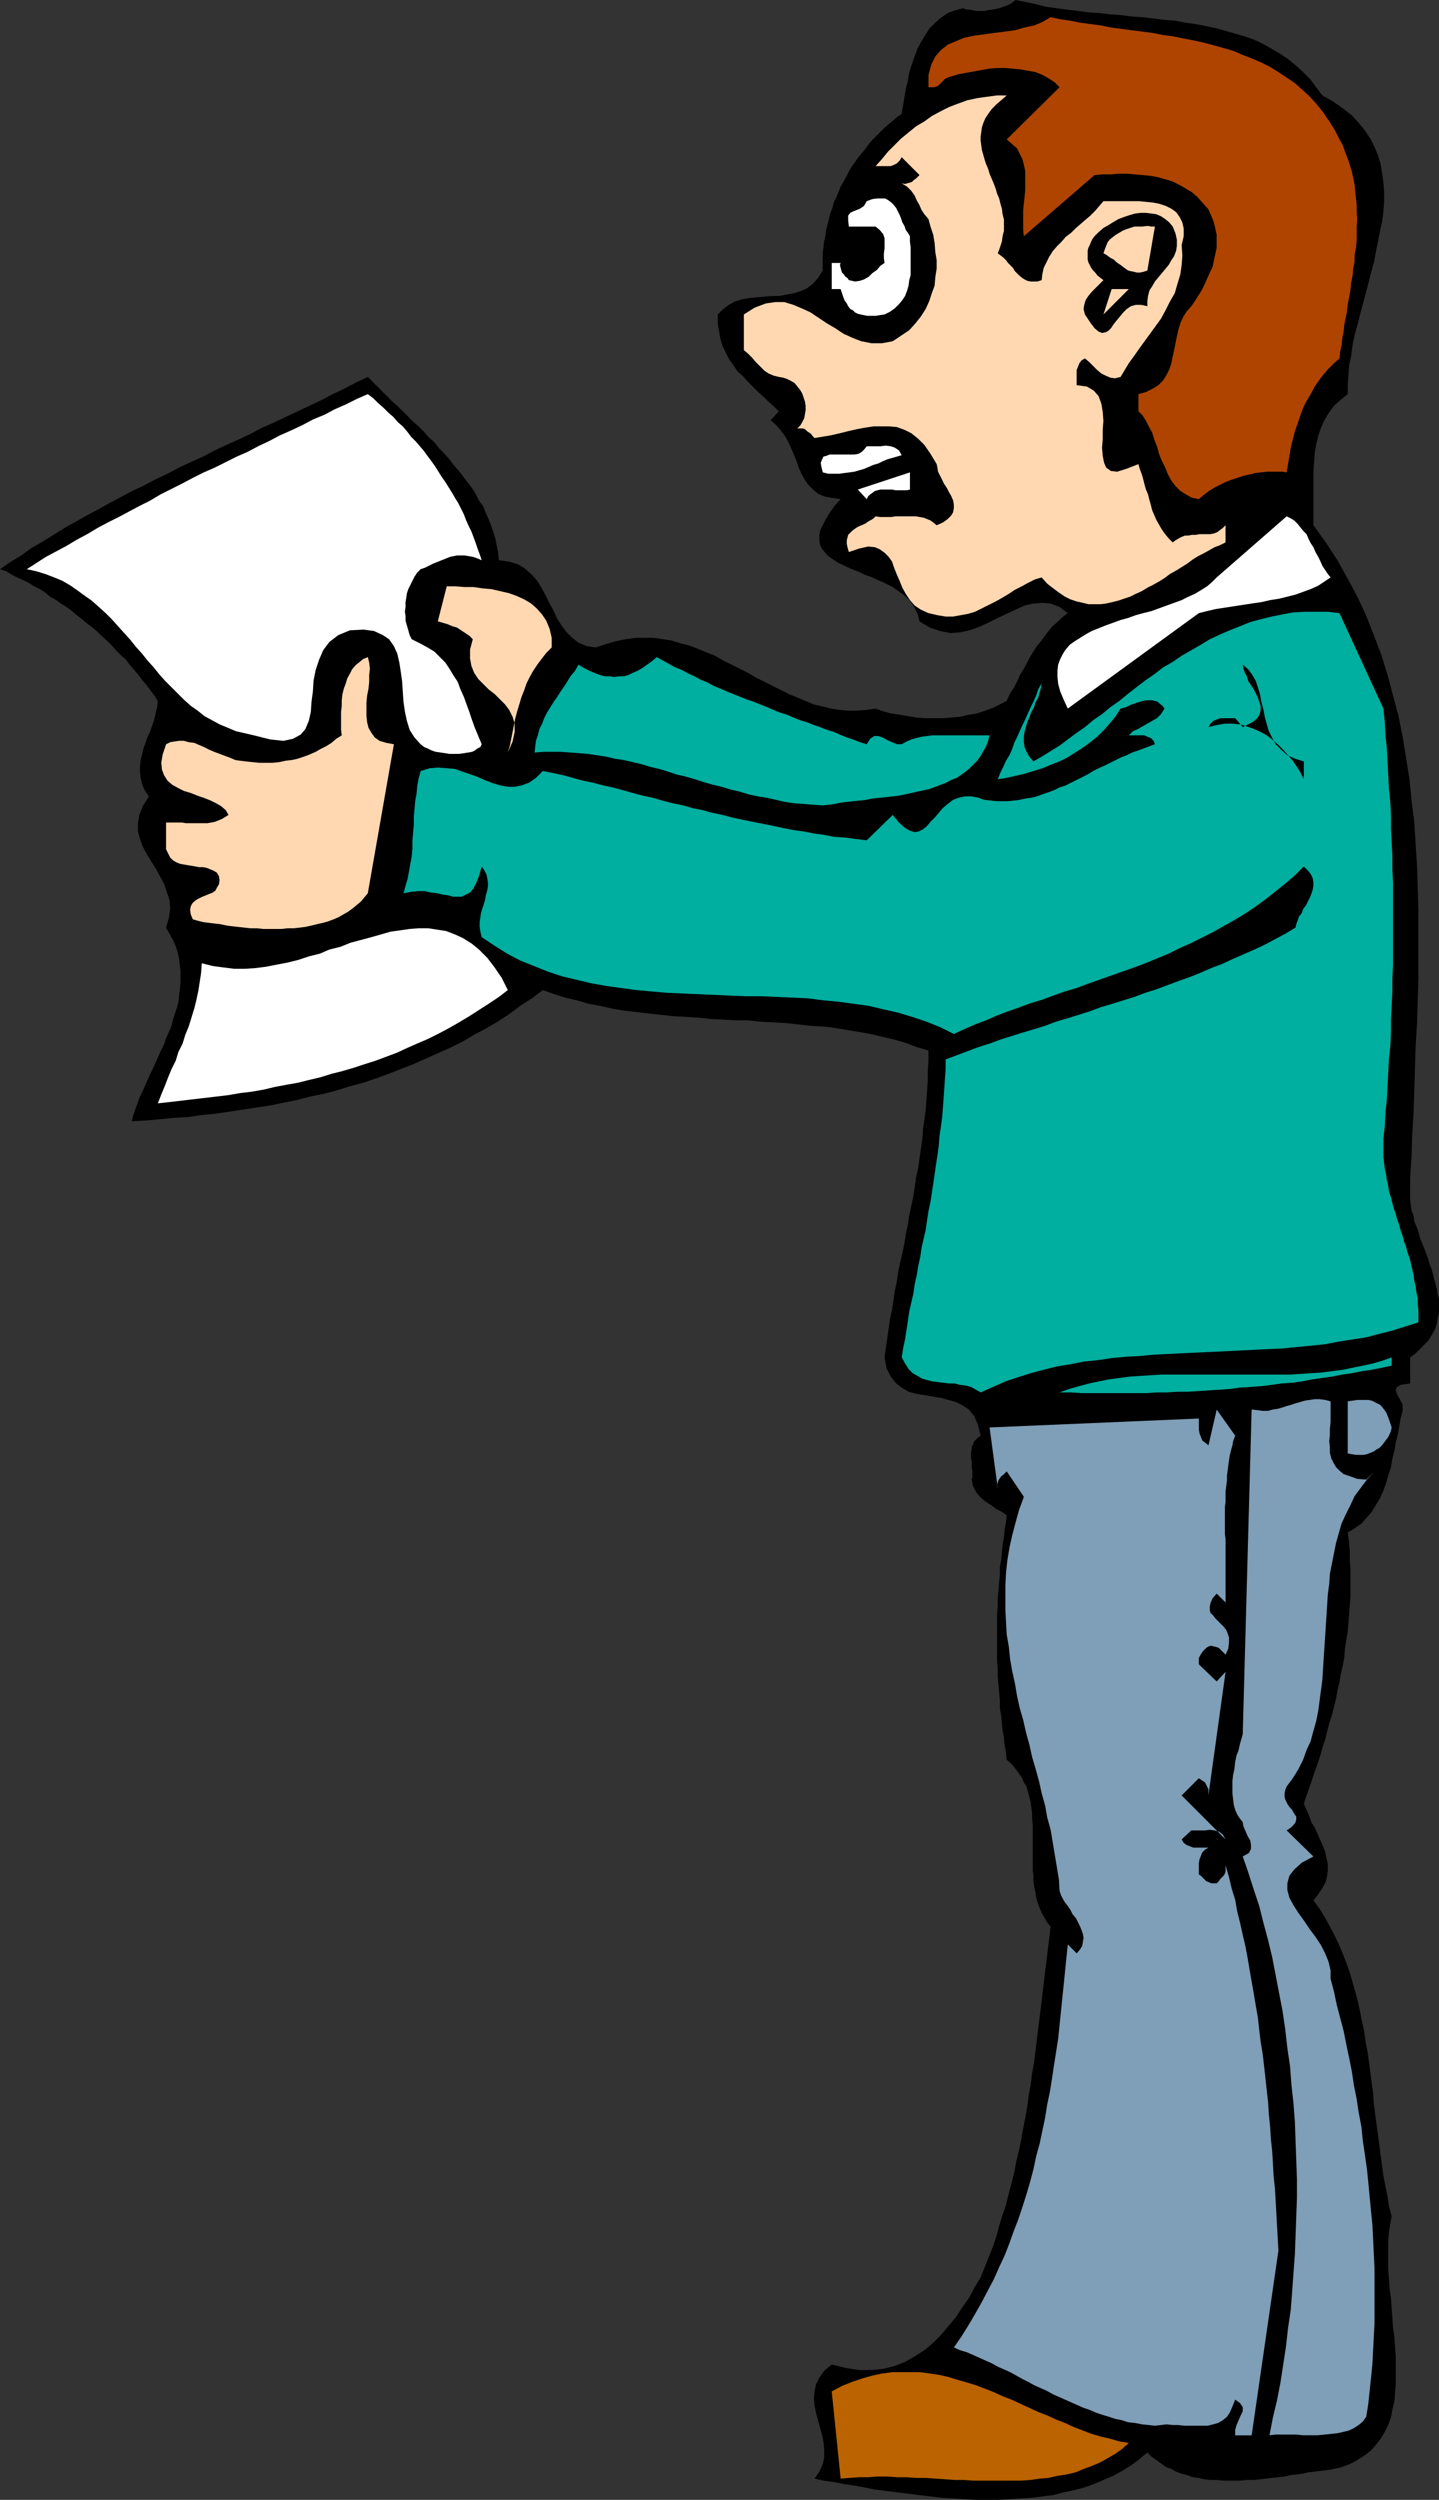 <?xml version="1.0" encoding="UTF-8" standalone="no"?>
<svg
   version="1.0"
   width="89.654mm"
   height="155.668mm"
   id="svg23"
   sodipodi:docname="Man - Angry.wmf"
   xmlns:inkscape="http://www.inkscape.org/namespaces/inkscape"
   xmlns:sodipodi="http://sodipodi.sourceforge.net/DTD/sodipodi-0.dtd"
   xmlns="http://www.w3.org/2000/svg"
   xmlns:svg="http://www.w3.org/2000/svg">
  <rect width="100%" height="100%" fill="#333333" stroke="none"/>
  <sodipodi:namedview
     id="namedview23"
     pagecolor="#ffffff"
     bordercolor="#000000"
     borderopacity="0.25"
     inkscape:showpageshadow="2"
     inkscape:pageopacity="0.0"
     inkscape:pagecheckerboard="0"
     inkscape:deskcolor="#d1d1d1"
     inkscape:document-units="mm" />
  <defs
     id="defs1">
    <pattern
       id="WMFhbasepattern"
       patternUnits="userSpaceOnUse"
       width="6"
       height="6"
       x="0"
       y="0" />
  </defs>
  <path
     style="fill:#000000;fill-opacity:1;fill-rule:evenodd;stroke:none"
     d="m 311.381,22.461 2.585,1.454 2.262,1.616 2.101,1.616 1.616,1.778 1.454,1.778 1.293,1.939 0.97,1.939 0.808,1.939 0.646,2.101 0.323,2.101 0.323,2.262 0.162,2.262 v 2.262 l -0.162,2.262 -0.323,2.424 -0.485,2.262 -0.485,2.424 -0.485,2.424 -0.485,2.585 -0.646,2.262 -0.646,2.585 -0.646,2.424 -0.646,2.424 -0.646,2.424 -0.646,2.585 -0.646,2.262 -0.485,2.424 -0.323,2.424 -0.485,2.262 -0.162,2.262 -0.162,2.262 v 2.262 l -1.777,1.454 -1.454,1.293 -1.293,1.778 -0.97,1.616 -0.808,1.778 -0.646,1.939 -0.485,1.939 -0.323,1.939 -0.162,2.101 -0.162,2.101 v 2.101 2.262 2.101 2.262 2.101 2.101 l 2.909,4.04 2.747,4.201 2.424,4.363 2.262,4.201 2.101,4.525 1.777,4.525 1.777,4.686 1.454,4.686 1.293,4.848 1.293,4.848 0.97,4.848 0.808,5.009 0.808,5.009 0.485,5.009 0.646,5.171 0.323,5.171 0.323,5.171 0.162,5.171 0.162,5.332 v 5.171 5.333 5.332 l -0.162,5.171 -0.162,5.333 -0.323,5.332 -0.162,5.171 -0.162,5.333 -0.162,5.171 -0.323,5.171 -0.162,5.171 -0.323,5.171 v 5.171 l 0.162,1.131 0.162,1.293 0.485,1.293 0.162,1.293 0.485,1.131 0.485,1.293 0.323,1.293 0.485,1.293 0.485,1.131 0.485,1.293 0.485,1.293 0.323,1.131 0.485,1.293 0.323,1.131 0.323,1.293 0.323,1.131 0.323,1.293 0.162,1.131 0.323,1.131 v 1.131 1.293 0.97 l -0.323,1.131 -0.162,1.131 -0.323,1.131 -0.485,0.97 -0.646,1.131 -0.646,0.97 -0.97,0.97 -0.97,0.97 -0.97,0.97 -1.293,0.97 v 6.14 l -2.262,0.323 -0.97,0.646 -0.162,0.646 0.323,0.97 0.646,1.131 0.646,1.293 v 1.454 l -0.485,1.778 -0.323,1.939 -0.323,1.778 -0.485,1.939 -0.323,1.939 -0.485,1.939 -0.323,1.939 -0.646,1.939 -0.485,1.778 -0.646,1.778 -0.808,1.778 -0.97,1.616 -0.97,1.616 -1.131,1.293 -1.293,1.454 -1.616,1.131 -1.616,0.97 0.323,2.262 0.162,2.262 v 2.101 l 0.162,2.101 v 2.101 2.101 2.101 l -0.162,2.101 -0.162,2.101 -0.162,2.101 -0.162,1.939 -0.323,1.939 -0.323,2.101 -0.162,2.101 -0.323,1.778 -0.485,2.101 -0.323,1.939 -0.485,1.939 -0.323,1.939 -0.485,1.939 -0.485,1.939 -0.646,1.939 -0.485,1.939 -0.485,1.939 -0.646,1.939 -0.485,1.778 -0.646,1.939 -0.646,1.778 -0.646,1.939 -0.646,1.939 -0.646,1.778 -0.646,1.939 0.646,1.454 0.646,1.454 0.485,1.454 0.808,1.293 0.646,1.454 0.646,1.454 0.646,1.454 0.485,1.293 0.323,1.454 0.323,1.454 v 1.454 l -0.162,1.293 -0.323,1.454 -0.808,1.454 -0.97,1.454 -1.131,1.454 1.454,1.939 1.293,2.101 1.131,2.101 1.131,2.101 0.97,2.101 0.97,2.262 0.808,2.101 0.808,2.262 0.646,2.262 0.646,2.262 0.646,2.424 0.485,2.262 0.485,2.424 0.485,2.262 0.323,2.424 0.485,2.424 0.323,2.262 0.323,2.585 0.323,2.424 0.323,2.424 0.162,2.424 0.323,2.424 0.323,2.424 0.323,2.424 0.323,2.424 0.323,2.424 0.323,2.424 0.323,2.424 0.485,2.424 0.485,2.424 0.323,2.262 0.646,2.424 -0.323,1.778 -0.323,2.101 -0.162,2.101 v 2.101 2.101 2.101 l 0.162,2.424 0.162,2.262 0.323,2.262 0.162,2.262 0.162,2.262 0.162,2.424 0.323,2.262 0.162,2.262 0.162,2.262 v 2.262 2.101 2.101 l -0.162,2.101 -0.162,2.101 -0.485,1.939 -0.323,1.778 -0.646,1.778 -0.808,1.616 -0.97,1.616 -1.131,1.454 -1.131,1.293 -1.454,1.131 -1.777,1.131 -1.777,0.97 -2.262,0.808 -2.262,0.485 -1.293,0.162 -1.293,0.162 -1.293,0.162 -1.454,0.162 -1.293,0.323 -1.454,0.162 -1.293,0.162 -1.454,0.323 -1.454,0.162 -1.454,0.162 -1.454,0.162 -1.454,0.162 -1.454,0.162 h -1.616 l -1.454,0.162 h -1.293 -1.616 -1.293 l -1.454,-0.162 h -1.454 l -1.454,-0.162 -1.293,-0.323 -1.454,-0.162 -1.293,-0.485 -1.293,-0.323 -1.293,-0.485 -1.131,-0.646 -1.293,-0.485 -1.131,-0.808 -1.131,-0.808 -1.131,-0.808 -0.97,-0.97 -1.939,1.616 -1.939,1.454 -2.101,1.293 -2.101,1.131 -2.262,0.97 -2.262,0.97 -2.262,0.808 -2.424,0.646 -2.424,0.485 -2.424,0.646 -2.585,0.323 -2.585,0.323 -2.585,0.162 -2.585,0.162 -2.585,0.162 h -2.747 -2.585 l -2.747,-0.162 -2.585,-0.162 -2.747,-0.162 -2.585,-0.323 -2.747,-0.323 -2.585,-0.323 -2.585,-0.323 -2.585,-0.323 -2.585,-0.323 -2.424,-0.485 -2.585,-0.485 -2.262,-0.323 -2.424,-0.485 -2.424,-0.323 -2.101,-0.485 1.131,-1.616 0.808,-1.778 0.323,-1.616 v -1.778 l -0.162,-1.778 -0.323,-1.616 -0.485,-1.778 -0.485,-1.778 -0.485,-1.778 -0.323,-1.616 -0.162,-1.778 0.162,-1.616 0.323,-1.616 0.808,-1.616 1.131,-1.616 1.777,-1.454 3.393,0.808 3.07,0.485 h 3.07 l 2.747,-0.323 2.585,-0.646 2.424,-0.97 2.262,-1.293 2.262,-1.454 1.939,-1.616 1.939,-1.939 1.777,-2.101 1.777,-2.101 1.454,-2.262 1.616,-2.262 1.293,-2.424 1.454,-2.424 0.97,-2.424 0.97,-2.424 0.97,-2.424 0.808,-2.424 0.646,-2.424 0.808,-2.585 0.808,-2.424 0.646,-2.585 0.646,-2.424 0.646,-2.585 0.485,-2.585 0.646,-2.585 0.485,-2.424 0.485,-2.747 0.485,-2.424 0.485,-2.747 0.323,-2.585 0.485,-2.585 0.323,-2.585 0.485,-2.747 0.323,-2.585 0.323,-2.747 0.323,-2.585 0.323,-2.585 0.323,-2.585 0.323,-2.747 0.323,-2.747 0.323,-2.585 0.323,-2.585 0.323,-2.747 0.323,-2.585 0.323,-2.747 -0.808,-0.97 -0.646,-1.131 -0.646,-1.131 -0.485,-1.131 -0.485,-1.293 -0.323,-1.131 -0.162,-1.293 -0.323,-1.293 -0.162,-1.293 v -1.293 l -0.162,-1.293 v -1.293 -1.454 -1.293 -1.454 -1.293 -1.293 -1.293 -1.454 l -0.162,-1.293 v -1.293 l -0.162,-1.293 -0.162,-1.293 -0.323,-1.293 -0.323,-1.131 -0.323,-1.293 -0.646,-0.97 -0.485,-1.131 -0.808,-1.131 -0.808,-1.131 -0.808,-0.97 -1.131,-0.97 -0.162,-1.616 -0.323,-1.778 -0.162,-1.778 -0.323,-1.778 -0.162,-1.616 -0.162,-1.778 -0.323,-1.939 v -1.778 l -0.162,-1.778 -0.162,-1.778 -0.162,-1.939 v -1.778 l -0.162,-1.939 v -1.778 -1.939 -1.778 -1.778 -1.939 -1.778 l 0.162,-1.939 v -1.778 l 0.162,-1.778 0.162,-1.939 0.162,-1.778 v -1.778 l 0.323,-1.778 0.162,-1.778 0.162,-1.778 0.323,-1.778 0.162,-1.778 0.323,-1.778 0.162,-1.616 -1.131,-0.808 -1.293,-0.646 -1.293,-0.97 -1.293,-0.808 -1.131,-0.97 -0.97,-1.131 -0.808,-1.454 -0.323,-1.616 0.162,-0.646 v -0.808 -0.646 l -0.162,-0.808 v -0.646 -0.808 l -0.162,-0.646 v -0.646 -0.646 l 0.162,-0.808 v -0.646 l 0.323,-0.485 0.162,-0.646 0.485,-0.485 0.485,-0.485 0.646,-0.485 -0.646,-2.585 -0.808,-1.939 -1.293,-1.616 -1.454,-0.97 -1.616,-0.808 -1.777,-0.485 -1.777,-0.485 -1.939,-0.323 -1.939,-0.323 -1.939,-0.323 -1.777,-0.485 -1.616,-0.97 -1.293,-0.97 -1.293,-1.616 -0.97,-1.939 -0.485,-2.585 0.323,-2.262 0.323,-2.262 0.323,-2.262 0.323,-2.262 0.485,-2.262 0.323,-2.101 0.323,-2.262 0.485,-2.262 0.323,-2.262 0.485,-2.262 0.485,-2.101 0.485,-2.262 0.323,-2.262 0.485,-2.101 0.323,-2.262 0.485,-2.262 0.485,-2.262 0.323,-2.101 0.323,-2.262 0.485,-2.262 0.323,-2.262 0.323,-2.262 0.323,-2.262 0.162,-2.262 0.323,-2.262 0.323,-2.262 0.162,-2.262 0.162,-2.424 0.162,-2.262 v -2.262 l 0.162,-2.424 v -2.424 l -2.747,-0.808 -2.585,-0.97 -2.747,-0.808 -2.747,-0.646 -2.747,-0.646 -2.747,-0.485 -2.909,-0.485 -2.909,-0.485 -2.747,-0.323 -2.909,-0.162 -2.909,-0.323 -2.909,-0.323 -2.909,-0.162 -3.07,-0.162 -2.909,-0.323 h -2.909 l -2.909,-0.162 -3.07,-0.162 -2.909,-0.323 -2.909,-0.162 -2.909,-0.162 -2.909,-0.323 -2.909,-0.323 -2.909,-0.323 -2.747,-0.323 -2.909,-0.485 -2.747,-0.646 -2.747,-0.485 -2.747,-0.808 -2.747,-0.646 -2.585,-0.808 -2.747,-0.97 -2.585,1.939 -2.747,1.778 -2.585,1.939 -2.747,1.778 -2.747,1.616 -2.747,1.454 -2.747,1.616 -2.909,1.454 -2.909,1.293 -2.909,1.293 -2.909,1.293 -2.909,1.131 -2.909,1.131 -3.07,1.131 -2.909,0.97 -3.07,0.808 -3.07,0.97 -3.07,0.808 -3.232,0.646 -3.07,0.808 -3.232,0.646 -3.07,0.646 -3.232,0.485 -3.232,0.485 -3.232,0.485 -3.232,0.485 -3.232,0.323 -3.393,0.485 -3.07,0.162 -3.393,0.323 -3.393,0.323 -3.232,0.162 0.323,-1.293 0.485,-1.454 0.485,-1.293 0.485,-1.454 0.646,-1.293 0.646,-1.454 0.646,-1.454 0.646,-1.454 0.646,-1.293 0.646,-1.454 0.646,-1.454 0.646,-1.454 0.646,-1.293 0.485,-1.454 0.646,-1.454 0.646,-1.454 0.323,-1.454 0.485,-1.454 0.485,-1.454 0.323,-1.293 0.162,-1.454 0.162,-1.454 0.162,-1.454 v -1.454 -1.454 l -0.162,-1.454 -0.162,-1.293 -0.323,-1.616 -0.485,-1.454 -0.646,-1.454 -0.808,-1.454 -0.808,-1.454 0.646,-2.262 0.323,-2.262 -0.162,-1.939 -0.646,-1.939 -0.646,-1.939 -0.97,-1.778 -0.97,-1.778 -1.131,-1.778 -0.97,-1.616 -0.97,-1.778 -0.646,-1.778 -0.485,-1.778 v -1.939 l 0.323,-1.939 0.808,-2.101 1.454,-2.262 -0.97,-1.454 -0.646,-1.454 -0.323,-1.454 -0.162,-1.293 v -1.454 l 0.162,-1.454 0.323,-1.293 0.323,-1.454 0.485,-1.293 0.485,-1.454 0.646,-1.293 0.485,-1.454 0.485,-1.454 0.323,-1.454 0.323,-1.293 0.162,-1.454 -0.808,-1.293 -0.97,-1.293 -0.97,-1.293 -0.97,-1.131 -0.97,-1.293 -0.97,-1.131 -0.97,-1.131 -0.97,-1.293 -1.131,-0.97 -1.131,-1.131 -0.97,-1.131 -1.131,-1.131 -1.131,-0.97 -1.131,-1.131 -1.131,-0.97 -1.293,-0.97 -1.131,-0.97 -1.293,-0.97 -1.131,-0.97 -1.293,-0.97 -1.293,-0.808 -1.131,-0.808 -1.454,-0.808 -1.131,-0.97 L 9.372,138.645 8.079,137.999 6.787,137.191 5.494,136.544 4.04,135.898 2.747,135.252 1.454,134.444 0,133.959 l 2.585,-1.778 2.424,-1.454 2.424,-1.778 2.585,-1.454 2.585,-1.616 2.585,-1.616 2.585,-1.454 2.585,-1.454 2.747,-1.454 2.585,-1.454 2.747,-1.454 2.747,-1.454 2.747,-1.293 2.747,-1.454 2.747,-1.293 2.747,-1.454 2.747,-1.293 2.909,-1.293 2.747,-1.454 2.747,-1.293 2.909,-1.293 2.747,-1.293 2.747,-1.454 2.909,-1.293 2.747,-1.293 2.747,-1.293 2.747,-1.293 2.747,-1.293 2.747,-1.454 2.747,-1.293 2.747,-1.454 2.747,-1.293 1.131,1.131 1.131,1.131 1.131,1.131 1.131,1.131 1.131,1.131 1.293,1.131 1.293,1.293 1.131,1.131 1.293,1.293 1.293,1.131 1.293,1.293 1.131,1.293 1.293,1.131 1.131,1.454 1.131,1.131 1.293,1.454 0.97,1.293 1.131,1.293 1.131,1.454 0.97,1.293 1.131,1.454 0.808,1.293 0.808,1.616 0.97,1.293 0.646,1.616 0.646,1.454 0.646,1.616 0.485,1.454 0.485,1.616 0.323,1.616 0.323,1.616 0.162,1.778 2.424,0.323 2.101,0.646 1.616,0.97 1.616,1.454 1.293,1.454 0.97,1.616 0.97,1.778 0.97,1.939 0.97,1.778 0.808,1.778 1.131,1.778 1.131,1.454 1.293,1.293 1.454,1.131 1.939,0.808 2.101,0.323 2.424,-0.808 2.262,-0.646 2.424,-0.485 2.262,-0.323 h 2.101 2.262 l 2.101,0.323 2.101,0.323 2.101,0.646 1.939,0.485 2.101,0.808 1.939,0.808 2.101,0.808 1.939,1.131 1.939,0.97 1.939,0.97 1.939,0.97 1.939,1.131 1.939,0.97 1.939,0.97 1.939,0.97 1.939,0.97 1.939,0.808 1.939,0.808 1.939,0.808 2.101,0.485 1.939,0.485 2.101,0.323 1.939,0.162 h 2.101 l 2.262,-0.162 2.101,-0.323 1.777,0.646 1.777,0.485 2.101,0.323 1.939,0.323 1.939,0.323 2.101,0.162 h 2.101 2.101 l 2.101,-0.162 1.939,-0.162 2.101,-0.485 1.939,-0.323 1.939,-0.646 1.777,-0.646 1.616,-0.808 1.616,-0.808 0.808,-1.778 0.97,-1.454 0.808,-1.616 0.646,-1.454 0.808,-1.293 0.808,-1.454 0.646,-1.293 0.808,-1.293 0.808,-1.293 0.97,-1.131 0.808,-1.131 0.97,-1.293 0.97,-1.131 1.131,-0.97 1.131,-1.131 1.293,-0.97 -1.939,-1.454 -2.101,-0.808 -1.939,-0.162 -2.101,0.162 -2.101,0.485 -2.101,0.97 -2.101,0.97 -2.101,0.97 -2.262,1.131 -2.101,0.97 -2.262,0.808 -2.262,0.485 -2.262,0.162 -2.424,-0.485 -2.424,-0.808 -2.424,-1.454 -0.323,-1.454 -0.485,-1.131 -0.646,-1.131 -0.646,-0.97 -0.97,-0.97 -0.97,-0.808 -1.131,-0.808 -1.131,-0.808 -1.293,-0.646 -1.293,-0.646 -1.293,-0.485 -1.293,-0.646 -1.454,-0.485 -1.293,-0.646 -1.293,-0.485 -1.131,-0.485 -1.293,-0.646 -1.131,-0.485 -0.97,-0.646 -0.97,-0.646 -0.808,-0.646 -0.646,-0.808 -0.646,-0.808 -0.323,-0.808 -0.162,-0.97 v -1.131 l 0.162,-1.131 0.646,-1.293 0.646,-1.293 0.97,-1.616 1.131,-1.616 1.454,-1.616 -2.101,-0.323 -1.777,-0.323 -1.454,-0.646 -1.131,-0.97 -1.131,-1.131 -0.808,-1.131 -0.808,-1.454 -0.646,-1.454 -0.485,-1.454 -0.646,-1.616 -0.646,-1.454 -0.646,-1.454 -0.808,-1.454 -0.97,-1.293 -1.131,-1.293 -1.293,-1.131 1.939,-2.101 -1.131,-1.131 -1.293,-1.131 -1.131,-1.131 -1.293,-1.131 -1.293,-1.293 -1.131,-1.131 -1.131,-1.293 -1.293,-1.131 -0.97,-1.454 -0.97,-1.293 -0.808,-1.616 -0.808,-1.616 -0.485,-1.616 -0.323,-1.778 -0.323,-1.939 v -2.101 l 1.293,-1.293 1.293,-0.97 1.454,-0.808 1.616,-0.485 1.777,-0.323 1.777,-0.162 1.777,-0.162 1.777,-0.162 h 1.777 l 1.616,-0.323 1.777,-0.323 1.616,-0.485 1.454,-0.646 1.454,-1.131 1.131,-1.293 1.131,-1.778 v -1.293 -1.454 -1.293 l 0.162,-1.293 0.162,-1.454 0.323,-1.454 0.162,-1.293 0.323,-1.293 0.323,-1.293 0.323,-1.293 0.485,-1.293 0.323,-1.293 0.646,-1.293 0.485,-1.131 0.485,-1.293 0.646,-1.131 0.646,-1.131 0.646,-1.293 0.646,-1.131 0.808,-1.131 0.808,-1.131 0.808,-0.97 0.808,-0.97 0.808,-1.131 0.808,-0.97 0.97,-0.97 0.97,-0.97 0.97,-0.97 0.97,-0.808 0.97,-0.808 1.131,-0.97 0.97,-0.646 0.323,-1.939 0.323,-1.939 0.323,-1.939 0.485,-1.939 0.323,-1.939 0.646,-2.101 0.646,-1.778 0.646,-1.778 0.97,-1.778 0.97,-1.616 0.97,-1.454 1.293,-1.293 1.293,-1.131 1.616,-1.131 1.777,-0.646 1.777,-0.485 0.485,0.162 0.646,0.162 h 0.646 l 0.646,0.162 0.808,0.162 h 0.808 0.97 l 0.808,-0.162 0.97,-0.162 0.97,-0.162 0.808,-0.162 0.97,-0.323 0.808,-0.323 0.808,-0.323 0.646,-0.485 L 239.151,0 l 2.424,0.485 2.262,0.485 2.585,0.646 2.424,0.323 2.424,0.323 2.585,0.323 2.424,0.323 2.585,0.162 2.585,0.323 2.585,0.162 2.424,0.323 2.585,0.162 2.585,0.323 2.585,0.323 2.424,0.162 2.424,0.485 2.424,0.323 2.424,0.485 2.424,0.485 2.262,0.646 2.262,0.646 2.262,0.646 2.262,0.808 2.101,0.97 1.939,1.131 1.939,1.131 1.939,1.293 1.777,1.454 1.777,1.616 1.616,1.616 1.454,1.939 z"
     id="path1" />
  <path
     style="fill:#af4400;fill-opacity:1;fill-rule:evenodd;stroke:none"
     d="m 315.421,32.803 0.808,1.454 0.485,1.454 0.646,1.616 0.485,1.454 0.485,1.616 0.323,1.454 0.323,1.616 0.162,1.616 0.162,1.616 0.162,1.616 v 1.616 l 0.162,1.616 -0.162,1.778 v 1.616 1.616 l -0.162,1.778 -0.323,1.616 v 1.616 l -0.323,1.616 -0.162,1.778 -0.323,1.616 -0.162,1.616 -0.323,1.778 -0.323,1.616 -0.162,1.616 -0.323,1.616 -0.323,1.616 -0.162,1.616 -0.323,1.616 -0.162,1.616 -0.323,1.454 -0.162,1.616 -1.293,1.131 -1.293,1.293 -1.131,1.293 -1.131,1.454 -0.97,1.454 -0.97,1.778 -0.97,1.616 -0.808,1.616 -0.646,1.778 -0.646,1.939 -0.646,1.778 -0.485,1.939 -0.485,1.939 -0.323,1.939 -0.323,1.939 -0.323,1.939 -0.97,-0.162 h -1.293 -1.131 -1.293 l -1.293,0.162 -1.454,0.162 -1.293,0.323 -1.454,0.323 -1.454,0.485 -1.454,0.485 -1.293,0.485 -1.293,0.646 -1.293,0.646 -1.293,0.808 -1.293,0.97 -1.131,0.97 -1.616,-0.323 -1.454,-0.808 -1.293,-0.808 -1.131,-1.131 -0.97,-1.293 -0.808,-1.454 -0.646,-1.616 -0.808,-1.616 -0.646,-1.616 -0.485,-1.778 -0.646,-1.616 -0.485,-1.616 -0.808,-1.454 -0.646,-1.293 -0.808,-1.293 -0.97,-0.97 v -4.04 l 1.777,-0.485 1.616,-0.808 1.293,-0.808 1.131,-1.131 0.808,-1.293 0.646,-1.293 0.485,-1.454 0.323,-1.616 0.323,-1.454 0.323,-1.616 0.323,-1.616 0.323,-1.454 0.485,-1.616 0.646,-1.454 0.808,-1.293 1.131,-1.293 0.808,-1.131 0.808,-1.293 0.808,-1.293 0.646,-1.293 0.646,-1.454 0.646,-1.454 0.646,-1.293 0.323,-1.616 0.323,-1.454 0.323,-1.454 v -1.454 -1.616 l -0.323,-1.454 -0.323,-1.454 -0.646,-1.616 -0.646,-1.454 -1.293,-1.454 -1.293,-1.454 -1.293,-1.131 -1.616,-0.97 -1.454,-0.808 -1.616,-0.808 -1.616,-0.485 -1.777,-0.485 -1.777,-0.323 -1.777,-0.162 -1.777,-0.162 -1.939,-0.162 h -1.939 l -1.777,0.162 h -1.939 l -1.939,0.162 -16.644,14.382 -0.162,-1.454 v -1.616 -1.454 -1.616 l 0.162,-1.616 0.162,-1.454 0.162,-1.616 v -1.616 -1.454 -1.454 l -0.323,-1.454 -0.323,-1.293 -0.646,-1.293 -0.646,-1.293 -1.131,-0.97 -1.293,-1.131 12.442,-12.281 -1.131,-1.131 -1.454,-0.97 -1.454,-0.808 -1.616,-0.646 -1.777,-0.323 -1.777,-0.323 -1.777,-0.162 -1.777,-0.162 h -1.939 l -1.939,0.162 -1.777,0.323 -1.777,0.323 -1.777,0.323 -1.777,0.323 -1.616,0.485 -1.454,0.485 -0.323,0.323 -0.485,0.485 -0.485,0.485 -0.323,0.323 -0.485,0.323 -0.646,0.162 h -0.646 -0.646 v -2.909 l 0.646,-2.424 0.97,-1.939 1.293,-1.454 1.616,-1.293 1.939,-0.808 1.939,-0.808 2.262,-0.485 2.424,-0.323 2.262,-0.323 2.585,-0.323 2.424,-0.323 2.262,-0.646 2.262,-0.485 1.939,-0.808 1.939,-1.131 2.262,0.485 2.262,0.323 2.424,0.485 2.424,0.323 2.424,0.323 2.424,0.485 2.424,0.323 2.424,0.323 2.585,0.323 2.424,0.323 2.424,0.485 2.424,0.323 2.424,0.485 2.424,0.485 2.262,0.485 2.424,0.646 2.262,0.646 2.262,0.646 2.262,0.97 2.101,0.808 2.262,0.97 1.939,0.97 2.101,1.293 1.939,1.293 1.939,1.293 1.616,1.454 1.777,1.616 1.616,1.778 1.454,1.778 1.454,2.101 1.454,2.262 z"
     id="path2" />
  <path
     style="fill:#ffd8b2;fill-opacity:1;fill-rule:evenodd;stroke:none"
     d="m 237.051,22.461 -1.293,1.131 -1.131,0.97 -1.131,1.131 -0.808,1.131 -0.646,0.97 -0.485,1.131 -0.323,0.97 -0.162,1.131 -0.162,1.131 v 0.97 l 0.162,1.131 0.162,1.131 0.323,1.131 0.323,1.131 0.323,0.97 0.485,1.131 0.323,1.131 0.485,1.131 0.485,1.131 0.485,1.293 0.323,1.131 0.485,1.131 0.323,1.293 0.323,1.131 0.162,1.293 0.323,1.293 v 1.293 1.293 l -0.323,1.293 -0.162,1.293 -0.485,1.454 -0.485,1.293 0.646,0.485 0.646,0.485 0.646,0.646 0.485,0.646 0.485,0.485 0.646,0.646 0.485,0.808 0.485,0.485 0.646,0.646 0.646,0.485 0.485,0.323 0.646,0.323 0.808,0.162 h 0.808 0.808 l 0.97,-0.323 0.162,-1.454 0.323,-1.454 0.646,-1.293 0.646,-1.293 0.808,-1.293 0.97,-1.131 1.131,-1.131 0.97,-1.131 1.293,-0.97 1.131,-1.131 1.131,-0.97 1.131,-0.97 1.131,-0.97 1.131,-1.131 0.97,-1.131 0.97,-1.131 h 1.454 1.777 1.616 1.777 1.777 l 1.616,0.162 1.616,0.162 1.616,0.323 1.454,0.485 1.293,0.646 1.131,0.808 0.808,1.131 0.646,1.293 0.323,1.454 v 1.778 l -0.485,2.101 0.162,2.424 -0.162,2.262 -0.323,2.262 -0.646,2.101 -0.646,2.262 -1.131,1.939 -0.97,1.939 -1.131,2.101 -1.293,1.778 -1.293,1.778 -1.293,1.778 -1.293,1.778 -1.131,1.616 -1.293,1.778 -0.97,1.616 -0.97,1.616 -1.293,0.323 -1.131,-0.162 -1.131,-0.485 -0.97,-0.485 -0.97,-0.808 -0.97,-0.97 -0.97,-0.97 -0.97,-0.808 -0.808,0.485 -0.485,0.646 -0.323,0.808 -0.323,0.808 v 0.97 0.808 0.97 0.808 l 2.424,0.323 1.616,0.97 1.131,1.293 0.646,1.778 0.323,1.939 0.162,2.101 -0.162,2.101 v 2.262 l -0.162,1.939 0.162,1.939 0.323,1.616 0.485,1.131 1.131,0.808 1.454,0.162 2.101,-0.646 2.909,-1.131 0.323,1.131 0.485,1.293 0.323,1.131 0.323,1.293 0.323,1.131 0.485,1.131 0.323,1.293 0.323,1.131 0.323,1.293 0.485,1.131 0.485,1.131 0.646,1.131 0.646,1.131 0.808,1.131 0.808,0.97 0.97,0.97 0.646,-0.485 0.808,-0.485 0.646,-0.323 0.808,-0.323 h 0.808 l 0.808,-0.162 h 0.97 l 0.808,-0.162 h 0.808 0.97 0.808 l 0.808,-0.162 0.808,-0.323 0.646,-0.485 0.646,-0.485 0.646,-0.646 v 4.04 l -1.293,0.646 -1.293,0.485 -1.131,0.646 -1.454,0.808 -1.293,0.646 -1.293,0.808 -1.293,0.97 -1.293,0.808 -1.293,0.808 -1.454,0.808 -1.293,0.97 -1.293,0.808 -1.454,0.808 -1.293,0.646 -1.293,0.808 -1.454,0.646 -1.293,0.646 -1.454,0.485 -1.454,0.485 -1.293,0.323 -1.454,0.323 -1.293,0.162 h -1.454 -1.454 l -1.293,-0.323 -1.454,-0.323 -1.454,-0.485 -1.293,-0.646 -1.454,-0.97 -1.293,-0.97 -1.454,-1.131 -1.293,-1.454 -1.616,0.485 -1.616,0.808 -1.454,0.808 -1.616,0.808 -1.454,0.97 -1.616,0.97 -1.454,0.808 -1.616,0.808 -1.616,0.808 -1.616,0.808 -1.616,0.485 -1.777,0.323 -1.777,0.323 h -1.777 l -1.939,-0.323 -2.101,-0.485 -1.777,-0.808 -1.454,-0.97 -1.131,-1.293 -0.97,-1.454 -0.808,-1.454 -0.646,-1.616 -0.646,-1.454 -0.646,-1.616 -0.485,-1.454 -0.808,-1.131 -0.97,-0.97 -1.131,-0.808 -1.131,-0.485 -1.616,-0.162 -2.101,0.485 -2.424,0.808 -0.323,-1.131 -0.162,-0.808 v -0.808 l 0.162,-0.646 0.162,-0.646 0.485,-0.485 0.485,-0.485 0.646,-0.485 0.485,-0.323 0.646,-0.323 0.808,-0.323 0.646,-0.323 0.646,-0.485 0.646,-0.323 0.485,-0.323 0.485,-0.485 0.97,0.162 h 0.808 0.97 0.97 l 0.97,-0.162 h 0.97 0.97 0.97 0.97 0.97 l 0.808,0.162 0.97,0.162 0.808,0.323 0.808,0.323 0.646,0.485 0.808,0.646 1.454,-0.646 1.131,-0.808 0.808,-0.808 0.485,-0.808 0.162,-0.97 v -0.808 l -0.162,-0.97 -0.485,-1.131 -0.485,-0.808 -0.485,-0.97 -0.646,-0.97 -0.485,-0.97 -0.485,-0.97 -0.485,-0.97 -0.162,-0.97 -0.162,-0.808 -1.454,-2.424 -1.454,-2.101 -1.454,-1.454 -1.616,-1.293 -1.616,-0.808 -1.777,-0.646 -1.777,-0.162 h -1.939 -1.777 l -2.101,0.323 -1.777,0.323 -2.101,0.485 -1.939,0.485 -2.101,0.485 -1.939,0.323 -1.939,0.323 -0.485,-0.485 -0.323,-0.485 -0.485,-0.323 -0.485,-0.323 -0.485,-0.485 -0.485,-0.162 h -0.646 -0.646 l 0.646,-0.646 0.485,-0.808 0.485,-0.97 0.162,-0.97 0.162,-0.808 v -1.131 l -0.162,-0.97 -0.323,-0.97 -0.323,-0.97 -0.485,-0.808 -0.646,-0.808 -0.646,-0.808 -0.808,-0.485 -0.97,-0.485 -0.97,-0.323 -0.97,-0.162 -1.293,-0.323 -1.131,-0.485 -0.97,-0.646 -0.97,-0.97 -0.97,-0.97 -0.97,-1.131 -0.97,-0.97 -0.97,-0.808 v -8.403 l 2.585,-1.616 2.585,-0.97 2.262,-0.323 h 2.101 l 2.101,0.646 1.939,0.808 2.101,0.97 1.939,1.293 1.939,1.293 1.939,1.131 1.939,1.293 2.101,0.97 2.101,0.808 2.424,0.485 h 2.424 l 2.585,-0.485 1.939,-1.293 1.939,-1.293 1.454,-1.616 1.293,-1.616 1.131,-1.778 0.808,-1.778 0.646,-1.939 0.646,-1.778 0.162,-1.939 0.323,-2.101 v -1.939 l -0.323,-1.939 -0.162,-2.101 -0.323,-1.939 -0.646,-1.939 -0.485,-1.778 -0.97,-1.131 -0.646,-0.97 -0.485,-1.131 -0.646,-1.131 -0.485,-1.131 -0.808,-1.131 -0.97,-0.97 -1.293,-0.808 0.808,0.162 0.485,-0.162 0.646,-0.162 0.485,-0.162 0.485,-0.485 0.485,-0.323 0.323,-0.323 0.485,-0.485 -4.201,-4.201 -0.485,0.808 -0.646,0.646 -0.646,0.323 -0.808,0.323 h -0.97 -0.808 -0.97 -0.808 l 1.454,-1.616 1.454,-1.778 1.454,-1.454 1.616,-1.616 1.777,-1.454 1.777,-1.454 1.939,-1.131 1.777,-1.293 2.101,-1.131 1.939,-0.97 2.101,-0.808 2.262,-0.808 2.262,-0.485 2.262,-0.323 2.424,-0.323 z"
     id="path3" />
  <path
     style="fill:#ffffff;fill-opacity:1;fill-rule:evenodd;stroke:none"
     d="m 214.267,55.587 v 1.293 l 0.162,1.293 v 1.293 1.293 1.293 1.454 1.293 l -0.323,1.131 -0.162,1.293 -0.323,1.131 -0.485,1.293 -0.646,0.97 -0.808,0.97 -0.97,0.97 -1.131,0.808 -1.293,0.646 -1.131,0.162 -0.97,0.162 h -1.131 -0.808 l -0.808,-0.162 -0.808,-0.162 -0.646,-0.162 -0.646,-0.323 -0.485,-0.485 -0.646,-0.323 -0.485,-0.646 -0.323,-0.646 -0.485,-0.646 -0.323,-0.808 -0.323,-0.97 -0.323,-0.97 h -2.101 v -6.14 h 2.101 l -0.162,0.485 0.162,0.646 0.162,0.646 0.162,0.485 0.485,0.485 0.323,0.485 0.485,0.323 0.323,0.485 1.454,0.323 1.131,-0.162 0.97,-0.323 1.131,-0.646 0.808,-0.808 1.131,-0.808 0.808,-0.97 0.97,-0.646 -0.162,-1.131 v -1.131 l 0.162,-1.131 v -1.293 -1.131 l -0.323,-0.97 -0.808,-0.97 -0.97,-0.808 h -6.302 l -0.162,-1.454 v -1.131 l 0.485,-0.646 0.646,-0.323 0.808,-0.323 0.808,-0.323 0.97,-0.646 0.646,-1.131 1.293,-0.485 1.131,-0.162 h 1.131 0.808 l 0.808,0.485 0.646,0.485 0.485,0.485 0.646,0.808 0.323,0.646 0.485,0.97 0.323,0.808 0.323,0.97 0.485,0.808 0.323,0.97 0.485,0.646 z"
     id="path4" />
  <path
     style="fill:#000000;fill-opacity:1;fill-rule:evenodd;stroke:none"
     d="m 276.155,53.325 0.646,1.616 0.323,1.454 v 1.454 l -0.162,1.131 -0.485,1.293 -0.646,0.97 -0.646,1.131 -0.808,0.97 -0.808,0.97 -0.808,0.97 -0.808,0.97 -0.646,1.131 -0.646,0.97 -0.323,1.293 -0.162,1.131 v 1.293 l -1.454,-0.323 h -1.293 l -1.131,0.323 -0.97,0.646 -0.808,0.808 -0.808,0.97 -0.808,0.97 -0.646,0.808 -0.646,0.97 -0.646,0.646 -0.646,0.323 -0.808,0.162 -0.808,-0.323 -0.97,-0.808 -0.97,-1.293 -1.293,-1.939 -0.323,-1.293 0.162,-0.97 0.323,-1.131 0.646,-0.97 0.808,-0.97 0.97,-0.97 0.97,-0.97 0.808,-0.808 -0.646,-0.485 -0.808,-0.646 -0.485,-0.646 -0.485,-0.485 -0.485,-0.646 -0.323,-0.646 -0.323,-0.646 -0.162,-0.646 v -0.646 -0.646 -0.808 l 0.162,-0.646 0.323,-0.646 0.323,-0.808 0.323,-0.646 0.485,-0.646 0.97,-0.97 1.131,-0.97 1.131,-0.646 1.293,-0.808 1.131,-0.646 1.293,-0.485 1.454,-0.485 1.131,-0.323 1.293,-0.162 h 1.293 l 1.293,0.162 1.131,0.162 1.131,0.485 0.97,0.646 0.97,0.808 z"
     id="path5" />
  <path
     style="fill:#ffd8b2;fill-opacity:1;fill-rule:evenodd;stroke:none"
     d="m 270.176,63.667 -0.97,0.323 -0.808,0.162 h -0.646 l -0.646,-0.162 -0.808,-0.162 -0.646,-0.162 -0.485,-0.323 -0.646,-0.485 -0.646,-0.485 -0.485,-0.323 -0.646,-0.485 -0.485,-0.485 -0.646,-0.323 -0.485,-0.323 -0.646,-0.485 -0.646,-0.323 0.323,-0.97 0.323,-0.808 0.323,-0.808 0.485,-0.646 0.808,-0.646 0.646,-0.485 0.808,-0.485 0.808,-0.485 0.808,-0.323 0.97,-0.323 0.97,-0.323 h 0.97 0.97 l 1.131,-0.162 0.97,0.162 h 0.808 z"
     id="path6" />
  <path
     style="fill:#ffd8b2;fill-opacity:1;fill-rule:evenodd;stroke:none"
     d="m 259.835,74.009 1.939,-5.979 h 4.04 z"
     id="path7" />
  <path
     style="fill:#ffffff;fill-opacity:1;fill-rule:evenodd;stroke:none"
     d="m 113.435,131.858 -1.131,-0.485 -0.97,-0.323 -0.97,-0.162 -0.97,-0.162 h -0.97 -0.808 l -0.808,0.162 -0.808,0.162 -0.808,0.323 -0.808,0.323 -0.808,0.323 -0.808,0.323 -0.808,0.323 -0.97,0.485 -0.97,0.485 -0.97,0.323 -0.808,0.808 -0.646,0.97 -0.485,0.97 -0.485,0.97 -0.485,0.97 -0.323,0.97 -0.162,1.131 -0.162,0.97 v 1.131 l -0.162,1.131 0.162,0.97 v 1.131 l 0.323,1.131 0.323,1.131 0.323,1.131 0.485,0.97 1.939,0.97 1.777,0.97 1.616,0.97 1.293,1.293 1.293,1.293 0.97,1.454 0.97,1.616 0.97,1.454 0.646,1.778 0.808,1.778 0.646,1.778 0.646,1.778 0.646,1.939 0.646,1.778 0.808,1.939 0.808,1.939 -0.323,0.646 -0.646,0.323 -0.646,0.485 -0.646,0.323 -0.97,0.162 -0.97,0.162 -1.131,0.162 h -0.97 -1.293 l -0.97,-0.162 -1.131,-0.162 -1.131,-0.162 -0.97,-0.323 -0.97,-0.485 -0.808,-0.323 -0.808,-0.646 -1.454,-1.616 -1.131,-1.778 -0.646,-2.101 -0.485,-2.262 -0.323,-2.262 -0.162,-2.424 -0.162,-2.424 -0.323,-2.262 -0.323,-2.101 -0.485,-2.101 -0.808,-1.778 -1.131,-1.616 -1.454,-0.97 -2.101,-0.97 -2.424,-0.323 -3.232,0.162 -2.747,1.131 -2.101,1.616 -1.454,1.939 -0.97,2.262 -0.808,2.424 -0.485,2.424 -0.162,2.585 -0.323,2.424 -0.162,2.424 -0.485,2.101 -0.808,1.939 -1.131,1.293 -1.777,0.97 -2.262,0.485 -3.07,-0.323 -3.878,-0.97 -2.101,-0.485 -2.101,-0.485 -1.939,-0.808 -1.939,-0.808 -1.777,-0.97 -1.777,-0.97 -1.616,-1.293 -1.616,-1.131 -1.616,-1.454 -1.454,-1.454 -1.454,-1.454 -1.454,-1.454 -1.454,-1.616 -1.293,-1.616 -1.454,-1.616 -1.293,-1.616 -1.454,-1.616 -1.293,-1.616 -1.454,-1.616 -1.454,-1.616 -1.454,-1.616 -1.454,-1.454 -1.616,-1.454 -1.616,-1.454 -1.616,-1.131 -1.777,-1.293 -1.616,-1.131 -1.939,-1.131 -1.939,-0.808 -2.101,-0.808 -2.101,-0.646 -2.262,-0.485 2.262,-1.454 2.262,-1.454 2.424,-1.293 2.424,-1.293 2.424,-1.454 2.424,-1.293 2.424,-1.454 2.424,-1.293 2.585,-1.293 2.424,-1.293 2.424,-1.293 2.585,-1.293 2.424,-1.454 2.585,-1.293 2.585,-1.293 2.424,-1.293 2.585,-1.293 2.585,-1.131 2.585,-1.293 2.585,-1.293 2.585,-1.131 2.424,-1.293 2.747,-1.293 2.424,-1.293 2.585,-1.131 2.747,-1.293 2.424,-1.293 2.747,-1.131 2.424,-1.293 2.585,-1.131 2.585,-1.293 2.585,-1.131 1.293,0.97 1.131,1.131 1.293,1.131 1.131,1.131 1.131,0.97 1.131,1.293 1.131,0.97 0.97,1.131 0.97,1.293 1.131,1.131 0.97,1.131 0.97,1.131 0.808,1.131 0.97,1.293 0.808,1.131 0.808,1.293 0.808,1.293 0.808,1.131 0.808,1.293 0.808,1.293 0.646,1.131 0.808,1.293 0.646,1.293 0.646,1.293 0.485,1.293 0.646,1.454 0.646,1.293 0.485,1.293 0.485,1.293 0.485,1.454 0.485,1.293 z"
     id="path8" />
  <path
     style="fill:#ffffff;fill-opacity:1;fill-rule:evenodd;stroke:none"
     d="m 212.328,107.135 -1.131,0.323 -1.131,0.323 -1.131,0.323 -1.131,0.485 -0.97,0.485 -1.131,0.323 -1.131,0.485 -1.131,0.485 -1.131,0.323 -1.131,0.323 -1.131,0.162 -1.293,0.162 -1.131,0.162 h -1.293 -1.293 l -1.293,-0.323 -0.323,-1.293 -0.162,-0.97 0.323,-0.808 0.323,-0.646 0.646,-0.162 0.808,-0.323 h 0.808 0.97 0.97 1.131 0.97 0.97 l 0.97,-0.162 0.808,-0.485 0.485,-0.485 0.646,-0.808 h 0.97 1.131 1.131 l 1.293,-0.162 1.131,0.162 0.97,0.323 0.97,0.646 z"
     id="path9" />
  <path
     style="fill:#ffffff;fill-opacity:1;fill-rule:evenodd;stroke:none"
     d="m 214.267,115.214 -0.646,0.162 h -0.646 -0.808 -0.646 -0.646 l -0.808,-0.162 h -0.646 -0.808 -0.646 -0.646 l -0.646,0.162 -0.646,0.162 -0.646,0.485 -0.485,0.323 -0.485,0.485 -0.323,0.646 -2.101,-2.262 12.281,-4.04 z"
     id="path10" />
  <path
     style="fill:#ffffff;fill-opacity:1;fill-rule:evenodd;stroke:none"
     d="m 313.32,135.898 -1.454,0.97 -1.454,0.97 -1.777,0.808 -1.777,0.646 -1.777,0.646 -1.939,0.485 -1.939,0.485 -2.101,0.323 -2.101,0.485 -2.262,0.323 -2.101,0.323 -2.101,0.323 -2.101,0.323 -2.101,0.323 -2.101,0.485 -1.939,0.485 -30.863,22.461 -0.97,-2.101 -0.808,-1.939 -0.485,-1.778 -0.162,-1.616 v -1.454 l 0.162,-1.454 0.485,-1.293 0.646,-1.293 0.646,-0.97 0.97,-1.131 1.131,-0.808 1.293,-0.808 1.293,-0.808 1.454,-0.808 1.616,-0.646 1.616,-0.646 1.777,-0.646 1.777,-0.646 1.777,-0.485 1.777,-0.646 1.777,-0.485 1.939,-0.485 1.777,-0.646 1.777,-0.646 1.777,-0.646 1.777,-0.646 1.616,-0.808 1.454,-0.646 1.616,-0.97 1.293,-0.808 1.131,-0.97 1.131,-1.131 16.482,-14.382 0.97,0.485 0.808,0.485 0.808,0.808 0.646,0.808 0.646,0.808 0.808,0.808 0.485,1.131 0.485,0.97 0.646,0.97 0.485,1.131 0.646,1.131 0.485,0.97 0.485,1.131 0.646,0.97 0.646,0.97 z"
     id="path11" />
  <path
     style="fill:#ffd8b2;fill-opacity:1;fill-rule:evenodd;stroke:none"
     d="m 129.917,152.38 -1.293,1.293 -1.131,1.454 -0.97,1.293 -0.97,1.454 -0.808,1.454 -0.808,1.616 -0.485,1.454 -0.646,1.616 -0.485,1.616 -0.485,1.616 -0.485,1.778 -0.323,1.616 -0.323,1.616 -0.323,1.616 -0.323,1.616 -0.485,1.616 1.131,-2.585 0.485,-2.262 v -1.939 l -0.485,-1.616 -0.808,-1.616 -0.97,-1.293 -1.131,-1.131 -1.293,-1.293 -1.454,-1.131 -1.131,-1.131 -1.293,-1.293 -0.97,-1.454 -0.646,-1.616 -0.323,-1.778 v -2.101 l 0.646,-2.424 -0.808,-0.808 -0.97,-0.646 -0.97,-0.646 -0.97,-0.646 -1.131,-0.323 -1.131,-0.485 -1.131,-0.323 -1.131,-0.323 2.101,-8.241 h 2.101 l 2.101,0.162 h 2.101 l 2.262,0.323 1.939,0.162 2.101,0.485 2.101,0.485 1.777,0.646 1.777,0.808 1.616,0.97 1.293,1.131 1.293,1.454 0.97,1.454 0.808,1.939 0.485,2.101 z"
     id="path12" />
  <path
     style="fill:#00afa0;fill-opacity:1;fill-rule:evenodd;stroke:none"
     d="m 325.763,166.762 0.323,3.232 0.162,3.07 0.323,3.07 0.162,3.07 0.162,3.07 0.162,3.232 0.323,3.232 0.162,3.07 v 3.232 l 0.162,3.07 0.162,3.232 v 3.232 l 0.162,3.232 v 3.232 3.232 3.232 3.232 3.232 3.07 l -0.162,3.393 v 3.07 l -0.162,3.232 -0.162,3.232 v 3.07 l -0.162,3.232 -0.323,3.07 -0.162,3.232 -0.162,3.07 -0.162,3.07 -0.323,3.07 -0.162,3.232 -0.323,2.909 v 1.616 1.293 1.454 l 0.162,1.454 0.162,1.293 0.323,1.454 0.162,1.293 0.323,1.293 0.162,1.293 0.485,1.454 0.323,1.293 0.323,1.293 0.485,1.293 0.323,1.293 0.485,1.293 0.323,1.293 0.485,1.293 0.323,1.293 0.485,1.293 0.323,1.293 0.485,1.293 0.323,1.293 0.323,1.454 0.323,1.293 0.162,1.293 0.323,1.454 0.162,1.293 0.323,1.454 v 1.293 l 0.162,1.454 v 1.454 1.454 l -3.07,0.97 -3.07,0.97 -3.232,0.808 -3.07,0.808 -3.232,0.485 -3.07,0.485 -3.393,0.646 -3.232,0.323 -3.393,0.323 -3.232,0.323 -3.393,0.162 -3.393,0.162 -3.232,0.162 -3.393,0.162 -3.393,0.162 -3.393,0.162 -3.393,0.162 -3.232,0.162 -3.393,0.162 -3.393,0.323 -3.232,0.162 -3.393,0.323 -3.232,0.485 -3.232,0.323 -3.232,0.646 -3.07,0.485 -3.232,0.808 -3.07,0.808 -3.07,0.97 -2.909,0.97 -2.909,1.293 -2.909,1.293 -1.131,-0.646 -1.131,-0.646 -1.293,-0.323 -1.293,-0.162 -1.293,-0.323 h -1.293 l -1.293,-0.162 -1.293,-0.162 -1.293,-0.162 -1.293,-0.323 -1.131,-0.323 -1.131,-0.646 -1.131,-0.646 -0.97,-0.97 -0.808,-1.293 -0.808,-1.454 0.323,-2.101 0.485,-2.262 0.323,-2.101 0.323,-2.101 0.323,-2.262 0.485,-2.101 0.485,-2.101 0.323,-2.262 0.485,-2.101 0.323,-2.101 0.485,-2.101 0.323,-2.262 0.485,-2.101 0.485,-2.101 0.323,-2.262 0.323,-2.101 0.485,-2.262 0.323,-2.101 0.323,-2.101 0.323,-2.262 0.323,-2.262 0.323,-2.101 0.323,-2.262 0.162,-2.262 0.323,-2.101 0.323,-2.424 0.162,-2.101 0.162,-2.262 0.162,-2.262 0.162,-2.424 0.162,-2.262 v -2.262 l 2.585,-0.97 2.585,-0.97 2.585,-0.97 2.585,-0.808 2.585,-0.97 2.585,-0.808 2.585,-0.808 2.747,-0.808 2.585,-0.808 2.585,-0.97 2.747,-0.808 2.585,-0.808 2.585,-0.808 2.585,-0.97 2.747,-0.808 2.585,-0.808 2.585,-0.808 2.585,-0.97 2.585,-0.808 2.585,-0.97 2.585,-0.97 2.747,-0.97 2.424,-0.97 2.585,-1.131 2.585,-0.97 2.424,-1.131 2.585,-1.131 2.585,-1.131 2.424,-1.131 2.424,-1.293 2.424,-1.293 2.424,-1.454 0.162,-0.808 0.323,-0.808 0.323,-0.97 0.646,-0.808 0.323,-0.97 0.646,-0.808 0.485,-0.97 0.485,-0.97 0.323,-0.808 0.323,-0.97 0.162,-0.97 v -0.808 l -0.162,-0.97 -0.485,-0.97 -0.646,-0.808 -0.97,-0.97 -2.101,2.101 -2.262,1.939 -2.424,1.939 -2.262,1.778 -2.424,1.778 -2.424,1.616 -2.424,1.454 -2.585,1.454 -2.585,1.454 -2.585,1.293 -2.585,1.293 -2.585,1.131 -2.585,1.293 -2.747,1.131 -2.747,1.131 -2.585,0.97 -2.747,0.97 -2.747,0.97 -2.747,0.97 -2.747,0.97 -2.585,0.97 -2.747,0.808 -2.747,0.97 -2.585,0.97 -2.747,0.808 -2.585,0.97 -2.747,0.97 -2.585,0.97 -2.585,1.131 -2.585,0.97 -2.585,1.131 -2.424,1.131 -3.232,-1.616 -3.232,-1.293 -3.393,-1.131 -3.232,-0.97 -3.555,-0.808 -3.393,-0.808 -3.555,-0.485 -3.555,-0.485 -3.555,-0.323 -3.717,-0.485 -3.555,-0.162 -3.717,-0.162 -3.717,-0.162 h -3.717 l -3.717,-0.162 -3.717,-0.162 -3.717,-0.162 -3.717,-0.162 -3.555,-0.162 -3.717,-0.323 -3.555,-0.323 -3.555,-0.485 -3.555,-0.485 -3.555,-0.646 -3.393,-0.808 -3.393,-0.808 -3.393,-1.131 -3.232,-1.293 -3.232,-1.293 -3.07,-1.616 -3.07,-1.939 -2.909,-1.939 -0.323,-1.293 -0.162,-1.131 v -1.131 l 0.162,-1.131 0.162,-1.131 0.323,-0.97 0.323,-0.97 0.323,-1.131 0.162,-0.97 0.323,-1.131 0.162,-0.97 v -0.97 l -0.162,-0.97 -0.162,-0.808 -0.485,-0.97 -0.646,-0.97 -0.646,2.262 -0.646,1.616 -0.646,1.293 -0.808,0.97 -0.97,0.485 -0.97,0.485 h -0.97 -1.131 l -1.131,-0.323 -1.293,-0.162 -1.293,-0.323 -1.454,-0.162 -1.454,-0.323 h -1.616 l -1.616,0.162 -1.777,0.323 0.485,-1.778 0.485,-1.616 0.323,-1.778 0.323,-1.778 0.323,-1.778 0.162,-1.778 v -1.939 l 0.162,-1.778 0.162,-1.939 v -1.778 l 0.162,-1.778 0.162,-1.939 0.323,-1.778 0.162,-1.778 0.323,-1.778 0.485,-1.778 2.101,-0.646 1.939,-0.162 2.101,0.162 1.939,0.162 1.777,0.646 1.939,0.646 1.777,0.646 1.777,0.808 1.777,0.646 1.616,0.485 1.777,0.323 h 1.616 l 1.616,-0.323 1.777,-0.646 1.616,-1.131 1.616,-1.616 2.424,0.485 2.262,0.485 2.424,0.646 2.262,0.646 2.424,0.485 2.424,0.646 2.262,0.485 2.424,0.646 2.262,0.646 2.424,0.646 2.262,0.485 2.262,0.646 2.424,0.646 2.424,0.485 2.262,0.646 2.424,0.485 2.262,0.646 2.424,0.485 2.424,0.646 2.262,0.485 2.424,0.485 2.424,0.485 2.424,0.485 2.262,0.485 2.424,0.485 2.424,0.323 2.424,0.485 2.424,0.323 2.424,0.485 2.585,0.162 2.424,0.323 2.585,0.323 6.14,-5.979 1.454,1.778 1.454,1.293 1.131,0.646 1.131,0.323 0.97,-0.162 0.97,-0.485 0.97,-0.808 0.808,-0.97 0.97,-0.97 0.97,-1.131 0.97,-1.131 1.131,-0.97 1.293,-0.97 1.293,-0.485 1.454,-0.323 h 1.616 l 1.616,0.323 1.293,0.485 1.454,0.162 1.454,0.162 h 1.293 1.454 l 1.454,-0.162 1.293,-0.162 1.454,-0.323 1.293,-0.162 1.293,-0.323 1.293,-0.485 1.454,-0.485 1.293,-0.485 1.293,-0.646 1.454,-0.485 1.293,-0.646 1.293,-0.646 1.293,-0.646 1.293,-0.646 1.293,-0.808 1.293,-0.646 1.454,-0.646 1.293,-0.646 1.293,-0.646 1.293,-0.646 1.293,-0.485 1.293,-0.646 1.454,-0.485 1.293,-0.485 1.293,-0.485 1.293,-0.485 -0.323,-0.808 -0.646,-0.646 -0.808,-0.323 -0.808,-0.323 h -0.97 -0.808 -0.97 -0.808 l 0.97,-0.97 1.131,-0.485 1.131,-0.646 1.131,-0.646 1.131,-0.646 1.131,-0.646 0.97,-0.97 0.808,-1.293 -0.485,-0.646 -0.646,-0.485 -0.485,-0.485 -0.646,-0.162 -0.646,-0.162 h -0.646 -0.808 l -0.646,0.162 -0.646,0.162 -0.646,0.162 -0.808,0.323 -0.646,0.162 -0.646,0.323 -0.646,0.323 -0.646,0.162 -0.646,0.162 -1.131,1.778 -1.454,1.778 -1.293,1.454 -1.616,1.616 -1.616,1.293 -1.777,1.293 -1.777,1.131 -1.777,1.131 -1.939,0.97 -2.101,0.808 -1.939,0.808 -2.101,0.646 -2.101,0.646 -2.101,0.485 -2.101,0.485 -2.101,0.323 0.646,-1.616 0.646,-1.293 0.646,-1.454 0.808,-1.293 0.646,-1.454 0.485,-1.454 0.646,-1.293 0.646,-1.454 0.646,-1.454 0.646,-1.293 0.646,-1.454 0.646,-1.454 0.646,-1.293 0.646,-1.454 0.485,-1.454 0.808,-1.454 -0.162,1.131 -0.323,1.131 -0.323,1.131 -0.646,1.131 -0.323,1.131 -0.646,1.131 -0.485,1.293 -0.485,1.131 -0.323,1.131 -0.323,1.131 -0.162,1.131 V 174.68 l 0.162,1.131 0.485,1.131 0.646,1.131 0.97,1.131 1.939,-1.131 2.101,-1.293 2.101,-1.293 1.939,-1.454 1.939,-1.454 2.101,-1.454 1.939,-1.616 2.101,-1.454 1.939,-1.616 2.101,-1.454 1.939,-1.616 2.101,-1.616 2.101,-1.616 2.101,-1.454 2.101,-1.616 2.262,-1.293 2.101,-1.454 2.262,-1.293 2.262,-1.293 2.101,-1.293 2.424,-1.131 2.262,-0.97 2.424,-0.97 2.424,-0.97 2.424,-0.646 2.585,-0.646 2.424,-0.485 2.585,-0.485 2.747,-0.162 h 2.747 2.747 l 2.747,0.323 z"
     id="path13" />
  <path
     style="fill:#ffd8b2;fill-opacity:1;fill-rule:evenodd;stroke:none"
     d="m 92.752,175.165 -6.14,35.065 -0.808,0.97 -0.808,0.97 -0.97,0.808 -0.97,0.808 -1.131,0.808 -1.131,0.646 -1.131,0.646 -1.131,0.485 -1.293,0.485 -1.131,0.323 -1.454,0.323 -1.293,0.323 -1.454,0.323 -1.293,0.162 -1.454,0.162 h -1.454 l -1.454,0.162 h -1.454 -1.454 -1.293 l -1.616,-0.162 h -1.454 l -1.454,-0.162 -1.454,-0.162 -1.454,-0.162 -1.293,-0.162 -1.454,-0.323 -1.454,-0.162 -1.293,-0.162 -1.293,-0.162 -1.293,-0.323 -1.131,-0.323 -0.485,-1.131 -0.162,-1.131 0.162,-0.808 0.323,-0.646 0.485,-0.485 0.646,-0.485 0.646,-0.323 0.646,-0.323 0.808,-0.323 0.808,-0.323 0.808,-0.323 0.646,-0.485 0.323,-0.646 0.485,-0.808 0.162,-0.97 -0.162,-0.97 -0.485,-0.808 -0.808,-0.485 -0.808,-0.323 -0.808,-0.323 -0.808,-0.162 h -0.97 l -0.808,-0.162 -0.97,-0.162 -0.97,-0.162 -0.97,-0.162 -0.808,-0.162 -0.808,-0.323 -0.808,-0.485 -0.646,-0.646 -0.485,-0.97 -0.485,-0.97 v -6.302 h 0.97 0.97 0.808 0.97 l 0.97,0.162 h 1.131 0.808 1.131 0.97 0.97 l 0.97,-0.162 0.808,-0.162 0.808,-0.323 0.808,-0.323 0.808,-0.485 0.808,-0.485 -0.646,-1.131 -1.131,-0.97 -1.131,-0.646 -1.293,-0.646 -1.616,-0.646 -1.454,-0.485 -1.616,-0.646 -1.616,-0.485 -1.293,-0.646 -1.454,-0.808 -1.131,-0.97 -0.808,-1.293 -0.485,-1.293 -0.162,-1.616 0.323,-1.939 0.808,-2.424 0.97,-0.485 0.97,-0.162 1.131,-0.162 h 1.131 l 1.131,0.323 1.293,0.162 1.131,0.485 1.131,0.485 1.293,0.646 1.131,0.485 1.293,0.485 1.293,0.485 1.293,0.485 1.131,0.485 1.131,0.162 1.293,0.162 1.616,0.162 1.616,0.162 h 1.616 1.454 l 1.616,-0.162 1.454,-0.323 1.454,-0.162 1.454,-0.323 1.454,-0.485 1.293,-0.485 1.454,-0.646 1.131,-0.646 1.293,-0.646 1.293,-0.808 1.131,-0.97 1.293,-0.808 -0.162,-1.293 v -1.454 -1.293 -1.454 l 0.162,-1.454 v -1.293 l 0.162,-1.454 0.323,-1.293 0.485,-1.293 0.323,-1.131 0.646,-1.131 0.485,-0.97 0.808,-0.97 0.808,-0.646 0.97,-0.808 1.131,-0.485 0.323,1.293 0.162,1.454 -0.162,1.454 v 1.616 l -0.162,1.616 -0.323,1.616 -0.162,1.616 v 1.616 1.616 l 0.162,1.454 0.323,1.293 0.646,1.131 0.808,1.131 1.131,0.808 1.616,0.485 z"
     id="path14" />
  <path
     style="fill:#00afa0;fill-opacity:1;fill-rule:evenodd;stroke:none"
     d="m 204.087,175.165 0.808,-1.293 0.97,-0.646 h 0.97 l 0.97,0.323 1.131,0.646 1.131,0.485 1.131,0.485 h 1.131 l 1.131,-0.646 1.131,-0.485 1.131,-0.323 1.293,-0.323 1.293,-0.162 1.293,-0.162 h 1.293 1.454 1.293 1.454 1.293 1.454 1.293 1.293 1.293 1.293 l -0.323,1.293 -0.485,1.293 -0.646,1.131 -0.646,1.131 -0.808,1.131 -0.808,0.808 -0.97,0.97 -0.97,0.808 -1.131,0.808 -0.97,0.646 -1.293,0.485 -1.131,0.646 -1.293,0.485 -1.293,0.485 -1.293,0.485 -1.454,0.323 -1.454,0.323 -1.454,0.323 -1.454,0.323 -1.616,0.323 -1.454,0.162 -1.454,0.162 -1.616,0.162 -1.616,0.162 -1.454,0.323 -1.454,0.162 -1.616,0.162 -1.454,0.162 -1.454,0.162 -1.454,0.323 -1.293,0.162 -1.454,0.162 -2.262,-0.162 -2.101,-0.162 -2.262,-0.162 -2.262,-0.323 -2.101,-0.485 -2.101,-0.485 -2.101,-0.323 -2.262,-0.485 -2.101,-0.646 -2.101,-0.485 -2.101,-0.646 -2.101,-0.485 -2.262,-0.646 -1.939,-0.646 -2.262,-0.646 -2.101,-0.485 -1.939,-0.646 -2.101,-0.646 -2.101,-0.485 -2.101,-0.646 -2.101,-0.485 -2.101,-0.485 -2.101,-0.323 -2.101,-0.485 -2.101,-0.323 -2.101,-0.323 -2.101,-0.162 -2.101,-0.162 -2.101,-0.162 h -2.101 -2.101 l -2.101,0.162 0.162,-1.454 0.162,-1.293 0.485,-1.454 0.323,-1.293 0.646,-1.293 0.485,-1.293 0.646,-1.293 0.808,-1.293 0.808,-1.293 0.808,-1.131 0.808,-1.293 0.808,-1.131 0.808,-1.293 0.808,-1.293 0.97,-1.131 0.808,-1.454 1.293,0.808 1.293,0.646 1.131,0.485 1.293,0.485 1.131,0.323 h 1.131 l 1.131,0.162 1.131,-0.162 h 1.131 l 1.131,-0.323 0.97,-0.485 1.131,-0.485 1.131,-0.646 1.131,-0.808 1.131,-0.808 1.131,-0.97 1.454,0.808 1.454,0.808 1.454,0.808 1.616,0.646 1.454,0.808 1.454,0.646 1.454,0.808 1.616,0.646 1.454,0.808 1.616,0.646 1.454,0.646 1.616,0.646 1.616,0.646 1.616,0.646 1.454,0.485 1.616,0.646 1.616,0.646 1.454,0.646 1.616,0.646 1.616,0.485 1.454,0.646 1.616,0.646 1.616,0.485 1.616,0.646 1.454,0.485 1.616,0.646 1.616,0.485 1.454,0.646 1.616,0.646 1.454,0.485 1.616,0.646 z"
     id="path15" />
  <path
     style="fill:#000000;fill-opacity:1;fill-rule:evenodd;stroke:none"
     d="m 307.019,179.205 v 4.201 l -0.808,-1.616 -0.808,-1.293 -0.97,-1.454 -1.131,-1.293 -1.131,-1.293 -1.131,-1.131 -1.293,-1.131 -1.454,-1.131 -1.454,-0.808 -1.454,-0.646 -1.777,-0.646 -1.616,-0.485 -1.777,-0.162 h -1.777 l -1.939,0.323 -1.939,0.485 0.485,-0.808 0.646,-0.646 0.808,-0.323 0.808,-0.323 h 0.808 0.97 0.808 0.97 l 1.777,2.101 1.616,-0.808 1.131,-0.646 0.808,-0.808 0.485,-0.97 0.162,-0.808 v -0.97 l -0.323,-0.97 -0.323,-0.97 -0.485,-0.97 -0.485,-0.97 -0.646,-0.97 -0.646,-0.97 -0.323,-1.131 -0.485,-0.808 -0.323,-0.97 -0.162,-0.97 1.293,1.131 0.97,1.293 0.808,1.454 0.485,1.454 0.485,1.616 0.323,1.778 0.485,1.778 0.323,1.778 0.485,1.778 0.485,1.616 0.808,1.616 0.808,1.454 1.293,1.293 1.454,1.293 1.777,0.808 z"
     id="path16" />
  <path
     style="fill:#ffffff;fill-opacity:1;fill-rule:evenodd;stroke:none"
     d="m 119.576,233.014 -2.101,1.616 -2.424,1.616 -2.262,1.454 -2.262,1.454 -2.424,1.454 -2.262,1.293 -2.424,1.293 -2.585,1.293 -2.262,0.97 -2.585,1.131 -2.424,1.131 -2.585,0.97 -2.585,0.97 -2.585,0.808 -2.424,0.808 -2.747,0.808 -2.585,0.646 -2.585,0.808 -2.747,0.646 -2.585,0.646 -2.747,0.485 -2.585,0.485 -2.747,0.646 -2.747,0.485 -2.747,0.323 -2.747,0.485 -2.747,0.323 -2.747,0.323 -2.747,0.323 -2.747,0.323 -2.747,0.323 -2.909,0.323 0.808,-2.101 0.808,-1.939 0.808,-2.101 0.808,-1.939 0.97,-1.939 0.646,-2.101 0.97,-1.939 0.646,-2.101 0.808,-1.939 0.646,-2.101 0.646,-2.101 0.485,-1.939 0.485,-2.262 0.323,-2.101 0.323,-2.101 0.162,-2.262 2.585,0.646 2.424,0.323 2.585,0.323 h 2.585 l 2.424,-0.162 2.585,-0.323 2.424,-0.485 2.585,-0.485 2.585,-0.646 2.424,-0.808 2.585,-0.646 2.262,-0.97 2.585,-0.646 2.424,-0.97 2.424,-0.646 2.424,-0.646 2.262,-0.646 2.262,-0.646 2.262,-0.323 2.262,-0.323 2.101,-0.162 h 2.262 l 2.101,0.323 2.101,0.323 2.101,0.808 1.777,0.808 2.101,1.293 1.777,1.454 1.939,1.939 1.616,2.101 1.777,2.585 z"
     id="path17" />
  <path
     style="fill:#00afa0;fill-opacity:1;fill-rule:evenodd;stroke:none"
     d="m 327.702,321.405 -2.262,0.485 -2.424,0.485 -2.262,0.323 -2.424,0.485 -2.262,0.323 -2.424,0.485 -2.424,0.323 -2.262,0.323 -2.424,0.485 -2.424,0.323 -2.424,0.162 -2.262,0.323 -2.585,0.323 -2.424,0.162 -2.424,0.162 -2.424,0.323 -2.424,0.162 -2.424,0.162 -2.424,0.162 -2.585,0.162 h -2.424 l -2.585,0.162 h -2.424 l -2.424,0.162 h -2.585 -2.424 -2.585 -2.585 -2.424 -2.585 l -2.585,-0.162 h -2.585 l 2.262,-0.808 2.262,-0.646 2.424,-0.646 2.262,-0.485 2.424,-0.485 2.424,-0.323 2.424,-0.323 2.424,-0.162 2.424,-0.162 2.585,-0.162 h 2.424 2.585 2.585 2.424 2.585 2.585 2.585 2.424 2.585 2.585 2.585 2.424 l 2.585,-0.162 2.424,-0.162 2.424,-0.162 2.424,-0.323 2.585,-0.323 2.262,-0.485 2.424,-0.485 2.262,-0.485 2.262,-0.646 2.262,-0.808 z"
     id="path18" />
  <path
     style="fill:#7f9eb7;fill-opacity:1;fill-rule:evenodd;stroke:none"
     d="m 313.32,329.807 v 1.616 1.616 1.616 l -0.162,1.616 v 1.454 l -0.162,1.454 0.162,1.454 v 1.293 l 0.323,1.293 0.485,0.97 0.646,1.131 0.808,0.808 0.97,0.808 1.454,0.485 1.777,0.646 2.101,0.162 1.939,-1.939 -1.777,1.939 -1.454,1.939 -1.454,1.939 -0.97,2.101 -1.131,2.262 -0.97,2.101 -0.646,2.262 -0.646,2.262 -0.485,2.424 -0.485,2.424 -0.485,2.424 -0.162,2.424 -0.323,2.424 -0.162,2.585 -0.162,2.424 -0.162,2.585 -0.162,2.585 -0.162,2.424 -0.162,2.424 -0.162,2.585 -0.162,2.585 -0.323,2.424 -0.323,2.424 -0.323,2.424 -0.485,2.424 -0.646,2.262 -0.646,2.424 -0.97,2.101 -0.808,2.262 -1.131,2.262 -1.293,2.101 -1.454,1.939 -0.323,0.808 -0.162,0.808 v 0.808 l 0.162,0.646 0.323,0.646 0.323,0.646 0.485,0.646 0.485,0.485 0.323,0.646 0.323,0.485 0.323,0.485 v 0.646 l -0.162,0.646 -0.323,0.485 -0.808,0.808 -0.97,0.646 6.302,6.14 -2.747,1.454 -1.777,1.616 -1.131,1.454 -0.485,1.778 v 1.616 l 0.485,1.778 0.97,1.778 1.131,1.778 1.293,1.778 1.293,1.939 1.454,1.939 1.293,1.939 0.97,1.939 0.808,1.939 0.485,2.101 v 1.939 l 0.808,3.07 0.646,3.07 0.808,3.07 0.808,3.07 0.646,3.232 0.646,3.07 0.646,3.232 0.485,3.232 0.646,3.232 0.485,3.232 0.646,3.393 0.323,3.232 0.485,3.232 0.485,3.393 0.323,3.232 0.323,3.393 0.323,3.393 0.323,3.232 0.162,3.232 0.162,3.393 0.162,3.393 v 3.232 3.232 3.393 3.232 l -0.162,3.232 -0.162,3.07 -0.162,3.232 -0.323,3.232 -0.323,3.07 -0.323,3.07 -0.485,3.07 -0.808,1.131 -0.97,0.808 -0.97,0.646 -1.293,0.646 -1.293,0.323 -1.454,0.323 -1.454,0.162 -1.616,0.162 -1.616,0.162 h -1.616 -1.777 l -1.616,-0.162 h -1.616 -1.616 -1.616 l -1.454,0.162 0.808,-4.201 0.97,-4.04 0.808,-4.201 0.646,-4.201 0.646,-4.201 0.485,-4.363 0.646,-4.363 0.323,-4.201 0.323,-4.525 0.323,-4.363 0.162,-4.363 0.162,-4.363 0.162,-4.525 v -4.363 l -0.162,-4.525 -0.162,-4.363 -0.162,-4.525 -0.323,-4.363 -0.485,-4.363 -0.323,-4.363 -0.646,-4.363 -0.485,-4.363 -0.646,-4.363 -0.808,-4.201 -0.808,-4.201 -0.808,-4.201 -0.97,-4.04 -1.131,-4.201 -0.97,-3.878 -1.293,-3.878 -1.293,-4.04 -1.293,-3.717 1.454,-0.808 0.485,-0.97 v -0.97 l -0.162,-0.97 -0.646,-1.131 -0.485,-1.131 -0.485,-1.131 -0.162,-0.97 -0.646,-0.808 -0.646,-0.97 -0.485,-1.131 -0.323,-1.131 -0.162,-1.293 -0.162,-1.454 v -1.454 -1.454 l 0.162,-1.454 0.323,-1.454 0.162,-1.616 0.323,-1.454 0.485,-1.293 0.323,-1.454 0.323,-1.131 0.323,-1.131 2.101,-76.433 1.454,0.162 1.131,0.162 h 1.293 l 1.131,-0.323 1.131,-0.162 1.131,-0.323 0.97,-0.323 1.131,-0.323 0.97,-0.323 1.131,-0.323 1.131,-0.323 1.131,-0.162 1.131,-0.162 h 1.131 l 1.293,0.162 z"
     id="path19" />
  <path
     style="fill:#7f9eb7;fill-opacity:1;fill-rule:evenodd;stroke:none"
     d="m 327.702,335.948 -0.162,0.808 -0.323,0.808 -0.323,0.646 -0.485,0.646 -0.485,0.646 -0.485,0.646 -0.646,0.646 -0.646,0.323 -0.646,0.485 -0.808,0.323 -0.808,0.323 -0.808,0.162 h -0.97 -0.808 l -0.97,-0.162 -0.97,-0.162 v -12.281 l 1.131,-0.162 1.131,-0.162 h 0.97 0.808 0.808 l 0.808,0.162 0.646,0.323 0.646,0.323 0.646,0.323 0.485,0.485 0.485,0.646 0.485,0.646 0.323,0.808 0.323,0.808 0.323,0.97 z"
     id="path20" />
  <path
     style="fill:#7f9eb7;fill-opacity:1;fill-rule:evenodd;stroke:none"
     d="m 290.86,337.887 -0.485,1.293 -0.162,0.97 -0.323,1.131 -0.323,1.293 -0.162,1.131 -0.162,1.131 -0.162,1.293 -0.162,1.131 v 1.131 l -0.162,1.293 -0.162,1.293 v 1.131 1.293 l -0.162,1.293 v 1.293 1.131 1.293 1.293 1.293 l 0.162,1.293 v 1.293 1.293 1.131 1.293 1.293 1.293 1.131 1.293 1.293 1.131 1.293 1.131 l -2.101,-2.101 -0.97,1.131 -0.485,1.131 -0.162,0.808 v 0.808 l 0.162,0.646 0.646,0.646 0.485,0.646 0.646,0.646 0.646,0.646 0.646,0.646 0.646,0.808 0.323,0.808 0.323,0.97 v 1.131 l -0.162,1.454 -0.646,1.454 -0.323,-0.323 -0.485,-0.485 -0.485,-0.485 -0.323,-0.323 -0.485,-0.162 -0.646,-0.162 -0.646,-0.162 -0.646,0.162 -0.485,0.323 -0.323,0.323 -0.485,0.485 -0.323,0.485 -0.323,0.485 -0.323,0.646 v 0.646 0.808 l 4.201,4.04 2.101,-2.262 -4.04,29.086 v -0.808 -0.646 l -0.323,-0.646 -0.162,-0.323 -0.323,-0.646 -0.485,-0.323 -0.485,-0.323 -0.485,-0.323 -4.04,4.04 10.342,10.342 -0.646,-1.131 -0.808,-0.646 -1.131,-0.323 -1.131,-0.162 -1.131,0.162 h -1.131 -1.131 -0.97 l -2.262,2.101 0.485,0.808 0.646,0.485 0.808,0.323 0.808,0.323 h 0.808 0.97 0.97 0.808 l -0.808,0.485 -0.646,0.646 -0.323,0.808 -0.323,0.808 -0.162,0.97 v 0.808 0.97 0.808 l 0.485,0.323 0.485,0.485 0.323,0.323 0.485,0.485 0.485,0.162 0.646,0.323 h 0.646 0.646 l 0.485,-0.485 0.323,-0.485 0.323,-0.323 0.485,-0.485 0.323,-0.485 0.162,-0.646 v -0.485 -0.808 l 0.808,2.747 0.646,2.747 0.808,2.585 0.485,2.747 0.646,2.585 0.646,2.909 0.646,2.747 0.485,2.585 0.485,2.909 0.485,2.747 0.485,2.747 0.485,2.909 0.485,2.747 0.323,2.909 0.323,2.747 0.485,2.909 0.323,2.747 0.323,2.909 0.323,2.909 0.323,2.909 0.162,2.747 0.323,3.07 0.162,2.747 0.323,3.07 0.162,2.747 0.162,2.909 0.323,3.07 0.162,2.909 0.162,2.909 0.162,2.909 0.162,2.909 0.162,2.909 -6.302,43.468 h -3.878 v -1.293 l 0.323,-1.131 0.485,-1.131 0.485,-1.131 0.485,-0.97 v -0.97 l -0.646,-0.97 -1.131,-0.808 -0.646,1.616 -0.646,1.454 -0.646,0.97 -0.97,0.808 -1.131,0.646 -1.131,0.323 -1.293,0.323 h -1.293 -1.454 -1.293 -1.454 l -1.454,-0.162 h -1.293 l -1.454,-0.162 -1.293,0.162 -1.454,0.162 -1.454,-0.162 -1.616,-0.162 -1.616,-0.323 -1.616,-0.162 -1.454,-0.485 -1.616,-0.323 -1.454,-0.485 -1.616,-0.485 -1.454,-0.485 -1.454,-0.646 -1.454,-0.485 -1.454,-0.646 -1.454,-0.646 -1.454,-0.646 -1.454,-0.646 -1.454,-0.646 -1.454,-0.808 -1.454,-0.646 -1.454,-0.646 -1.454,-0.808 -1.293,-0.646 -1.454,-0.808 -1.454,-0.808 -1.454,-0.646 -1.454,-0.646 -1.454,-0.808 -1.454,-0.646 -1.454,-0.646 -1.454,-0.646 -1.454,-0.646 -1.616,-0.485 -1.454,-0.646 1.777,-2.585 1.616,-2.585 1.616,-2.747 1.454,-2.585 1.454,-2.747 1.454,-2.747 1.293,-2.909 1.293,-2.747 1.131,-2.909 0.97,-2.747 1.131,-2.909 0.97,-2.909 0.97,-3.07 0.808,-2.747 0.808,-3.07 0.646,-3.07 0.808,-2.909 0.646,-3.07 0.646,-3.07 0.485,-3.07 0.646,-3.07 0.485,-3.07 0.485,-3.232 0.485,-3.07 0.485,-3.07 0.323,-3.232 0.323,-3.07 0.323,-3.232 0.323,-3.07 0.323,-3.232 0.323,-3.232 0.323,-3.07 2.101,2.101 0.808,-0.97 0.485,-0.808 0.162,-0.97 0.162,-0.97 -0.162,-0.808 -0.323,-0.97 -0.323,-0.808 -0.485,-0.97 -0.485,-0.97 -0.808,-0.97 -0.485,-0.97 -0.646,-0.97 -0.646,-0.808 -0.485,-0.808 -0.485,-0.97 -0.323,-0.97 -0.162,-2.747 -0.485,-2.909 -0.485,-2.909 -0.485,-2.909 -0.485,-2.909 -0.808,-2.909 -0.485,-2.747 -0.808,-2.909 -0.646,-2.909 -0.808,-2.909 -0.808,-2.747 -0.646,-2.909 -0.808,-2.909 -0.646,-2.909 -0.808,-2.747 -0.646,-2.909 -0.485,-2.909 -0.646,-2.909 -0.485,-2.747 -0.323,-3.07 -0.485,-2.747 -0.162,-2.909 -0.162,-2.909 v -2.909 -2.909 l 0.162,-3.07 0.323,-2.909 0.485,-2.909 0.646,-2.909 0.808,-3.07 0.808,-2.909 1.131,-3.07 -4.04,-5.979 -0.323,0.323 -0.485,0.485 -0.485,0.323 -0.323,0.485 -0.323,0.485 -0.162,0.485 -0.162,0.808 0.162,0.646 -1.939,-14.382 49.285,-2.101 v 0.808 0.97 0.808 l 0.162,0.97 0.323,0.808 0.323,0.808 0.646,0.485 0.808,0.646 1.939,-8.403 z"
     id="path21" />
  <path
     style="fill:#ba6300;fill-opacity:1;fill-rule:evenodd;stroke:none"
     d="m 265.813,574.941 -1.616,1.454 -1.616,1.131 -1.939,1.131 -1.777,0.97 -1.939,0.808 -1.777,0.646 -1.939,0.808 -2.101,0.485 -2.101,0.323 -2.101,0.485 -2.101,0.162 -2.101,0.323 -2.262,0.162 h -2.101 -2.262 -2.262 -2.262 -2.262 l -2.262,-0.162 h -2.262 l -2.262,-0.162 -2.262,-0.162 -2.262,-0.162 h -2.262 l -2.262,-0.162 h -2.262 l -2.262,-0.162 h -2.262 l -2.262,0.162 h -2.101 l -2.262,0.162 -2.101,0.162 -2.101,-20.522 2.424,-1.293 2.424,-0.97 2.424,-0.808 2.262,-0.646 2.262,-0.485 2.424,-0.323 h 2.101 2.424 2.101 l 2.262,0.323 2.262,0.323 2.101,0.485 2.101,0.646 2.262,0.646 2.101,0.646 2.101,0.808 2.101,0.808 2.101,0.97 2.101,0.808 2.101,0.97 2.101,0.97 2.101,0.97 2.101,0.808 2.101,0.97 2.101,0.808 2.101,0.97 2.101,0.808 2.101,0.808 2.262,0.646 2.101,0.485 2.262,0.646 z"
     id="path22" />
  <path
     style="fill:#ffffff;fill-opacity:1;fill-rule:evenodd;stroke:none"
     d="m 276.155,577.203 24.885,1.939 z"
     id="path23" />
</svg>
